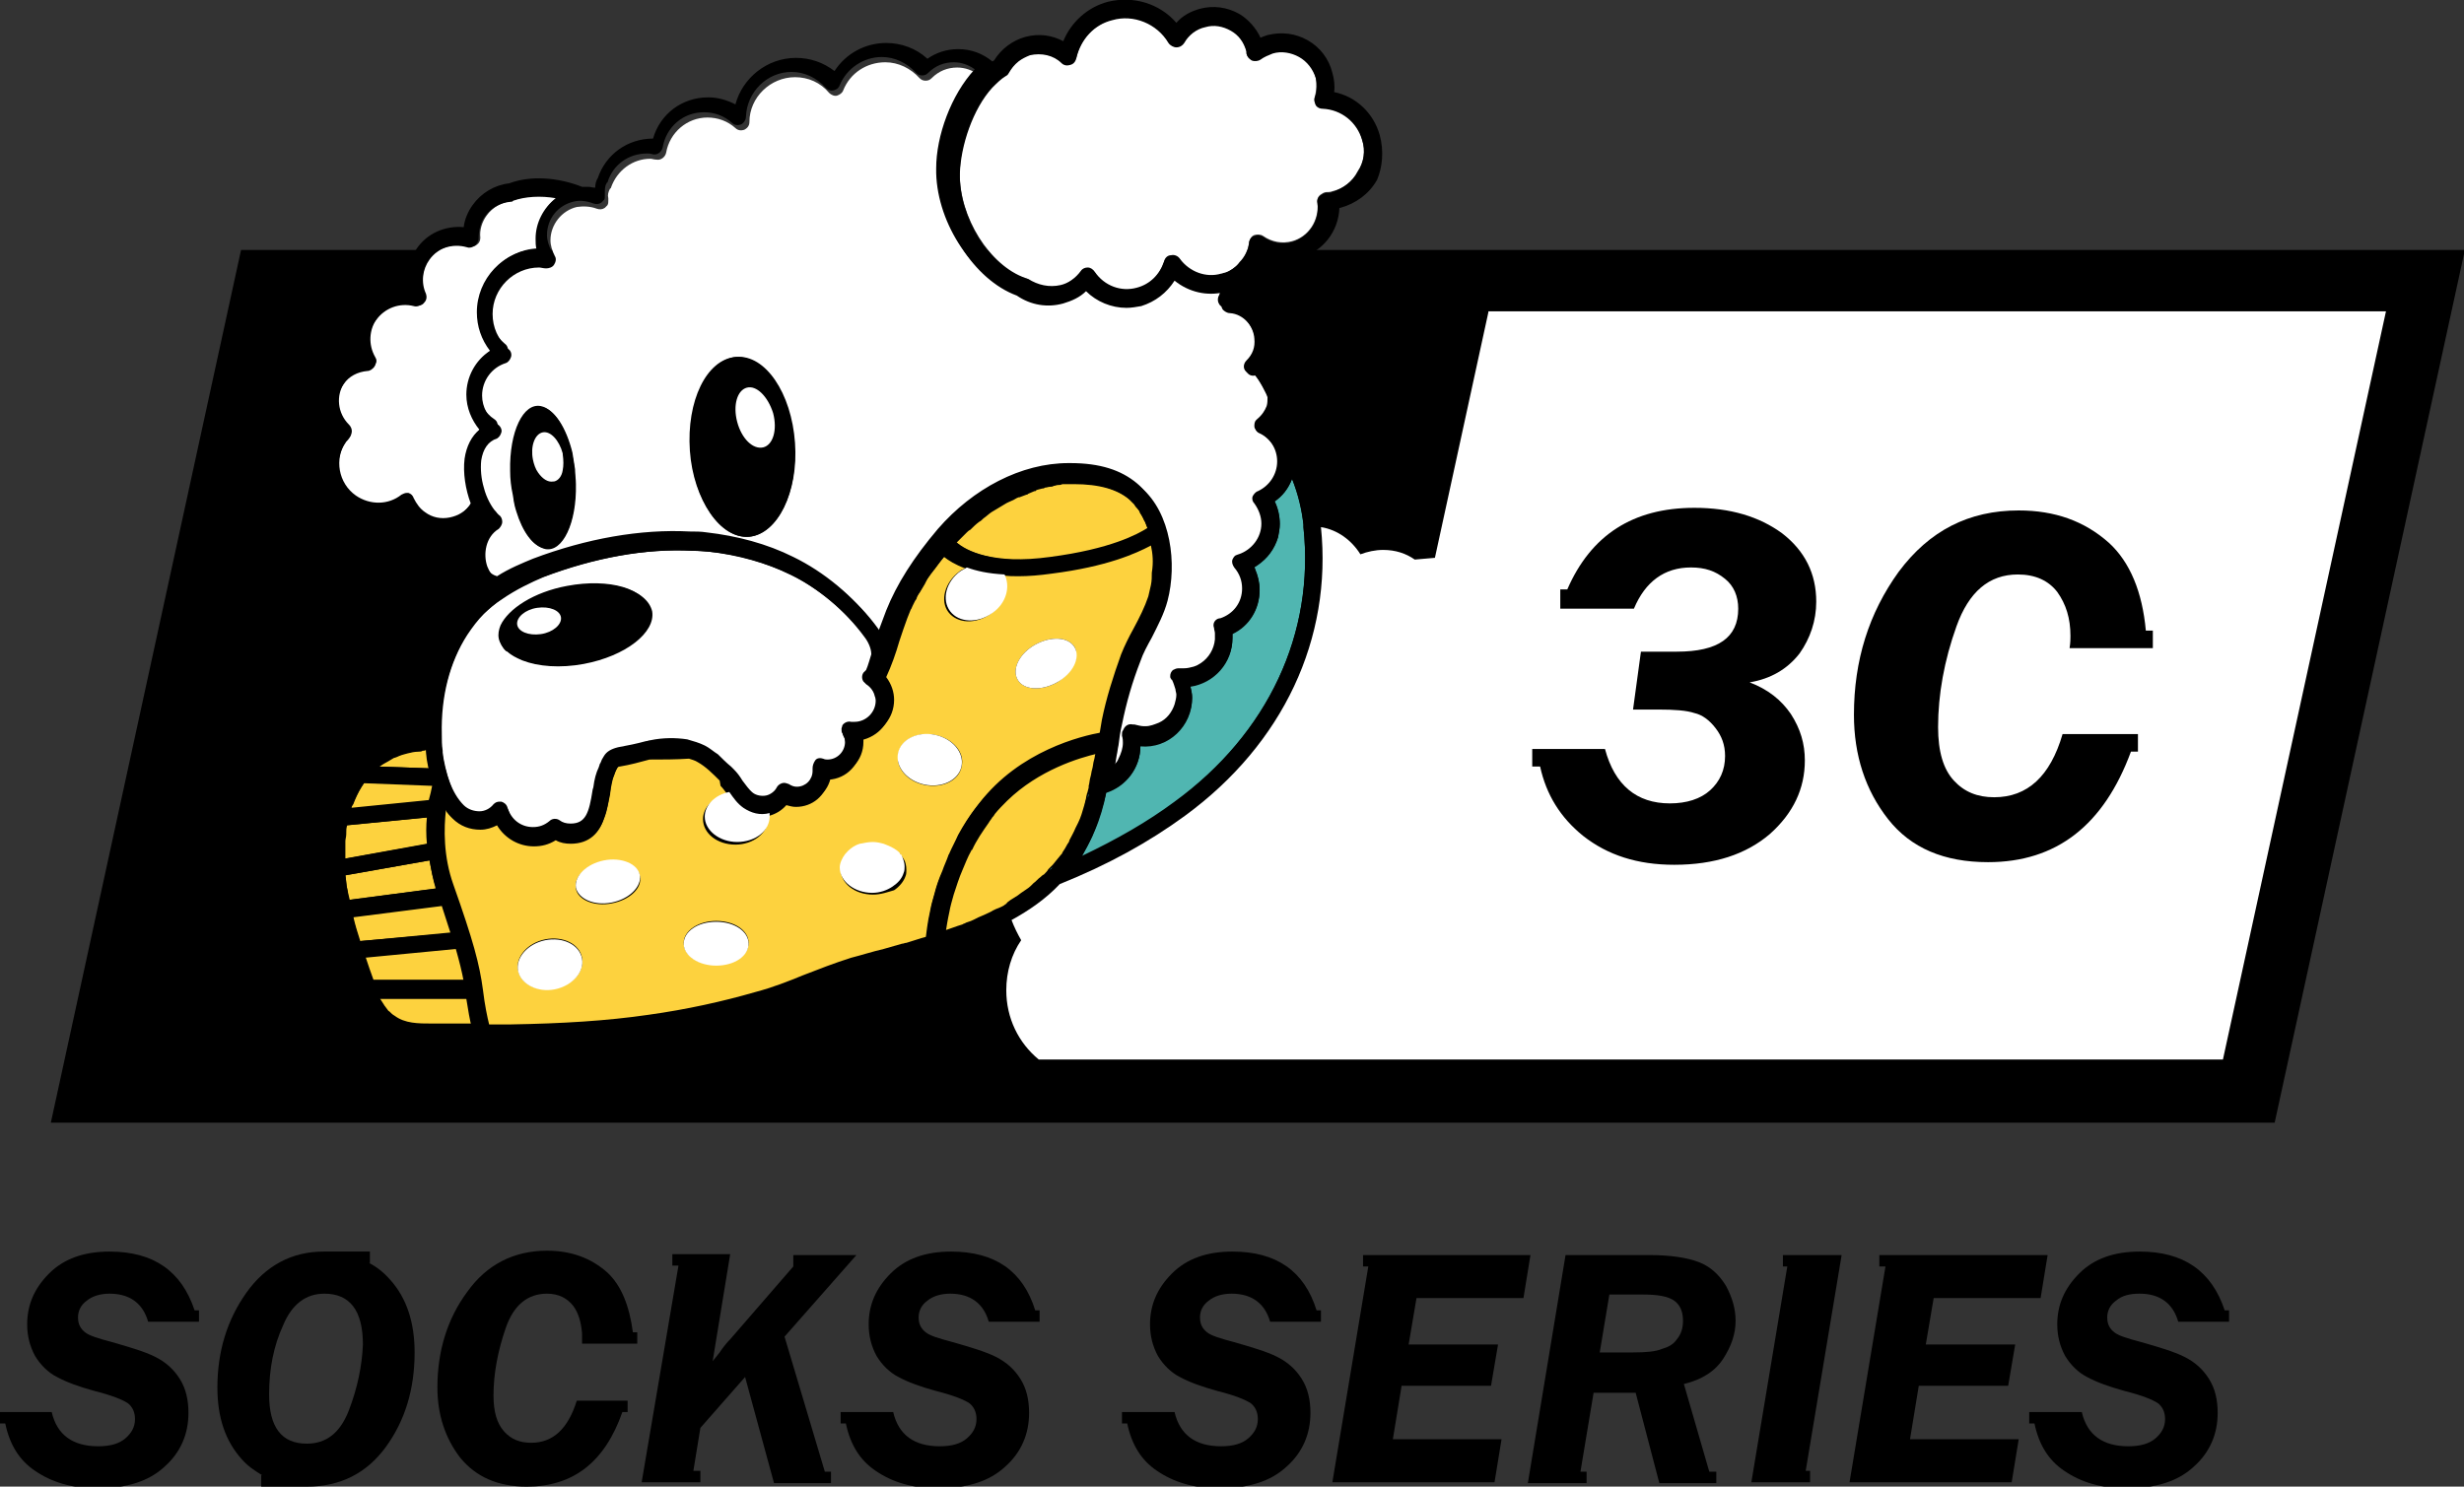 <svg width="290" height="175" viewBox="0 0 290 175" fill="none" xmlns="http://www.w3.org/2000/svg">
<rect x="0" y="0" width="290" height="175" fill="#333333" stroke="none"/>
<g clip-path="url(#clip0_1285_7920)">
<path d="M176.827 29.425H141.648H28.371L5.984 132.153H119.261H154.44H267.717L290.104 29.425H176.827Z" fill="black"/>
<path d="M128.134 93.436C128.134 93.643 128.031 93.85 128.031 93.953C128.031 93.85 128.031 93.643 128.134 93.436Z" fill="#50B6B1"/>
<path d="M153.41 62.05C153.41 61.947 153.41 61.844 153.41 61.74C153.203 59.985 152.791 58.23 152.068 56.372C151.656 57.404 150.934 58.437 150.005 59.056C150.418 59.882 150.624 60.811 150.624 61.74C150.624 62.257 150.521 62.773 150.418 63.289C150.005 64.631 149.18 65.767 147.942 66.593C147.839 66.696 147.735 66.696 147.632 66.799C147.632 66.903 147.735 67.006 147.735 67.109C148.045 67.832 148.251 68.658 148.251 69.484C148.251 71.755 147.013 73.717 145.053 74.646C145.053 74.852 145.053 74.956 145.053 75.162C145.053 78.053 142.887 80.428 140.101 80.841C140.204 81.254 140.308 81.667 140.308 82.183C140.308 85.487 137.522 88.171 134.221 87.861C134.221 90.442 132.467 92.611 130.197 93.333C129.888 94.882 129.475 96.327 128.856 97.773C128.753 97.979 128.65 98.289 128.547 98.496C128.134 99.321 127.721 100.147 127.309 100.87C131.435 99.012 135.046 96.844 138.244 94.469C149.283 86.313 154.751 74.543 153.41 62.05Z" fill="#50B6B1"/>
<path d="M123.594 102.419C123.697 102.315 123.8 102.212 123.903 102.109C123.697 102.212 123.594 102.315 123.594 102.419Z" fill="#50B6B1"/>
<path d="M53.753 111.607L43.023 112.64C43.333 113.569 43.642 114.498 43.952 115.324H54.681C54.475 114.292 54.165 113.156 53.753 111.607Z" fill="#FDD23E"/>
<path d="M50.552 101.283L40.648 103.038C40.752 103.658 40.752 104.174 40.855 104.587C40.958 105 40.958 105.516 41.061 105.929L51.275 104.587C50.965 103.555 50.759 102.419 50.552 101.283Z" fill="#FDD23E"/>
<path d="M50.346 96.224L40.855 97.153C40.752 97.463 40.752 97.773 40.752 98.082V98.186C40.752 98.496 40.648 98.805 40.648 99.012C40.648 99.115 40.648 99.218 40.648 99.322C40.648 99.528 40.648 99.838 40.648 100.044C40.648 100.251 40.648 100.457 40.648 100.664C40.648 100.767 40.648 100.973 40.648 101.077L50.449 99.322C50.243 98.289 50.243 97.153 50.346 96.224Z" fill="#FDD23E"/>
<path d="M50.86 92.507L42.813 92.197C42.401 92.817 41.988 93.54 41.678 94.262C41.575 94.469 41.575 94.572 41.472 94.778C41.369 94.882 41.369 95.088 41.266 95.191L50.447 94.262C50.654 93.54 50.757 93.023 50.86 92.507Z" fill="#FDD23E"/>
<path d="M50.141 88.274C50.038 88.274 49.832 88.274 49.729 88.274C49.626 88.274 49.419 88.274 49.316 88.377C48.903 88.48 48.491 88.48 47.975 88.584C47.562 88.687 47.15 88.893 46.737 88.997C46.531 89.1 46.427 89.1 46.221 89.203C46.015 89.306 45.911 89.41 45.705 89.513C45.292 89.719 44.88 89.926 44.57 90.236L50.451 90.442C50.245 89.719 50.141 88.893 50.141 88.274Z" fill="#FDD23E"/>
<path d="M52.101 106.548L41.578 107.891C41.785 108.82 42.094 109.852 42.404 110.781L53.236 109.749C52.823 108.82 52.514 107.787 52.101 106.548Z" fill="#FDD23E"/>
<path d="M44.672 117.389C44.775 117.699 44.981 117.905 45.084 118.112C45.188 118.215 45.188 118.318 45.291 118.422C45.394 118.525 45.497 118.731 45.6 118.835C45.703 118.938 45.703 119.041 45.807 119.041C46.013 119.248 46.219 119.454 46.426 119.557C47.664 120.487 49.211 120.487 50.862 120.487C50.965 120.487 51.068 120.487 51.275 120.487C51.481 120.487 51.687 120.487 51.894 120.487C52.616 120.487 53.235 120.487 53.854 120.487C54.473 120.487 54.989 120.487 55.608 120.487C55.401 119.661 55.195 118.525 54.989 117.183H44.672V117.389Z" fill="#FDD23E"/>
<path d="M123.593 65.56C130.712 64.631 133.91 62.876 135.045 62.153C134.942 61.843 134.839 61.534 134.632 61.224C134.529 60.914 134.323 60.605 134.116 60.295C134.116 60.295 134.116 60.295 134.116 60.191C134.013 59.985 133.807 59.779 133.601 59.572C133.601 59.469 133.497 59.469 133.497 59.366C133.291 59.159 133.085 58.953 132.878 58.746C131.434 57.507 129.268 56.888 126.276 56.888C125.966 56.888 125.657 56.888 125.347 56.888C125.244 56.888 125.038 56.888 124.935 56.888C124.728 56.888 124.625 56.888 124.419 56.991C124.212 56.991 124.109 57.094 123.903 57.094C123.8 57.094 123.593 57.094 123.49 57.197C123.284 57.197 123.078 57.301 122.871 57.301C122.768 57.301 122.665 57.301 122.562 57.404C122.355 57.507 122.149 57.507 121.84 57.61C121.736 57.61 121.633 57.61 121.633 57.714C121.427 57.817 121.117 57.92 120.911 58.023C120.808 58.023 120.808 58.023 120.705 58.127C120.395 58.23 120.189 58.333 119.879 58.436H119.776C119.467 58.54 119.26 58.643 118.951 58.849C118.641 58.953 118.332 59.159 118.126 59.262C116.062 60.398 114.205 61.947 112.555 63.805C113.69 64.838 116.888 66.49 123.593 65.56Z" fill="#FDD23E"/>
<path d="M135.459 64.218C133.705 65.147 130.301 66.696 123.801 67.522C122.357 67.729 121.016 67.832 119.881 67.832C119.262 67.832 118.643 67.832 118.024 67.729C118.849 69.071 118.23 71.032 116.58 72.271C114.826 73.51 112.659 73.407 111.628 72.065C110.596 70.723 111.215 68.555 112.866 67.316C113.072 67.109 113.381 67.006 113.588 66.903C112.453 66.49 111.628 65.973 111.112 65.56C110.596 66.18 110.183 66.799 109.668 67.419L109.564 67.522C109.358 67.729 109.255 67.935 109.152 68.142C109.049 68.245 108.945 68.451 108.842 68.555C108.739 68.761 108.636 68.968 108.533 69.174C108.43 69.38 108.326 69.484 108.223 69.69C108.12 69.897 108.017 70 107.914 70.207C107.811 70.413 107.707 70.619 107.604 70.723C107.501 70.826 107.398 71.032 107.398 71.136C107.295 71.342 107.192 71.549 107.088 71.755C106.985 71.858 106.985 71.962 106.882 72.168C106.779 72.478 106.573 72.891 106.469 73.201C106.16 74.026 105.85 74.956 105.541 75.885C105.025 77.33 104.612 78.776 103.993 80.118C104.612 80.841 104.922 81.77 104.922 82.802C104.922 84.971 103.374 86.726 101.311 87.139C101.311 87.345 101.311 87.552 101.311 87.758C101.311 89.926 99.66 91.681 97.494 91.785C97.184 93.643 95.637 94.985 93.677 94.985C93.264 94.985 92.955 94.882 92.542 94.779C92.026 95.398 91.304 95.811 90.582 96.018C90.479 96.018 90.479 96.018 90.375 96.018C90.375 96.121 90.375 96.224 90.375 96.431C90.375 98.083 88.622 99.425 86.558 99.425C84.392 99.425 82.741 98.083 82.741 96.431C82.741 94.985 83.979 93.85 85.63 93.54C85.32 93.127 85.114 92.817 84.805 92.507L84.701 91.888C83.876 91.062 83.051 90.236 82.122 89.72C81.813 89.513 81.4 89.41 81.091 89.307C79.543 89.41 77.996 89.41 76.448 89.41C75.313 89.72 74.178 90.029 72.94 90.236C72.734 90.236 72.631 90.339 72.321 91.062L72.218 91.372C72.012 91.785 71.909 92.301 71.805 92.92C71.702 93.23 71.702 93.437 71.702 93.746C71.599 94.572 71.393 95.398 71.083 96.327C70.568 97.979 69.433 99.322 67.163 99.322C66.544 99.322 65.925 99.218 65.409 98.909C64.584 99.425 63.759 99.631 62.83 99.631C61.076 99.631 59.426 98.702 58.497 97.153C57.878 97.463 57.259 97.67 56.537 97.67C55.299 97.67 54.164 97.257 53.236 96.327C52.926 96.018 52.617 95.708 52.41 95.295C52.101 97.773 52.101 101.077 53.236 104.277C55.608 110.988 56.331 113.673 56.743 116.77C56.95 118.525 57.259 119.97 57.465 120.796C58.394 120.796 59.219 120.796 60.045 120.796C66.028 120.693 71.29 120.28 76.242 119.661C80.678 119.041 84.908 118.112 88.828 116.976C90.685 116.46 92.542 115.737 94.399 115.015C96.256 114.292 98.113 113.569 100.073 112.95C101.311 112.537 102.549 112.227 103.89 111.917C104.612 111.711 105.335 111.504 106.057 111.298C106.263 111.298 106.366 111.195 106.573 111.195C107.398 110.988 108.223 110.782 108.945 110.472C109.049 109.749 109.152 108.614 109.461 107.271C109.564 106.652 109.771 105.929 109.977 105.206C110.183 104.381 110.493 103.451 110.906 102.522C111.112 101.903 111.421 101.283 111.628 100.664C111.628 100.56 111.731 100.56 111.731 100.457C112.04 99.734 112.453 99.012 112.763 98.289C113.382 97.153 114.104 96.018 114.929 94.985C119.675 88.894 126.999 87.035 129.372 86.622C129.475 86.003 129.579 85.383 129.682 84.764C130.198 82.183 131.023 79.602 131.951 77.021C132.364 75.988 132.88 74.956 133.396 74.026C134.118 72.684 134.737 71.445 135.15 70.207C135.253 69.793 135.356 69.277 135.459 68.864C135.562 68.348 135.562 67.935 135.562 67.419C135.769 66.18 135.665 65.147 135.459 64.218ZM65.306 116.357C63.243 116.77 61.283 115.841 60.973 114.189C60.664 112.64 62.108 110.988 64.171 110.575C66.235 110.162 68.195 111.091 68.504 112.743C68.814 114.395 67.369 115.944 65.306 116.357ZM72.012 106.342C69.949 106.755 67.988 105.929 67.782 104.587C67.473 103.245 69.02 101.799 71.083 101.386C73.147 100.973 75.107 101.799 75.313 103.142C75.623 104.484 74.178 105.929 72.012 106.342ZM84.289 113.569C82.122 113.569 80.472 112.434 80.472 110.988C80.472 109.543 82.225 108.407 84.289 108.407C86.455 108.407 88.106 109.543 88.106 110.988C88.106 112.434 86.455 113.569 84.289 113.569ZM102.755 105.31C100.589 105.31 98.938 103.968 98.938 102.316C98.938 101.696 99.145 101.18 99.557 100.767C99.97 100.251 100.589 99.838 101.311 99.528C101.724 99.322 102.24 99.322 102.859 99.322C103.271 99.322 103.684 99.425 104.097 99.528C104.303 99.528 104.406 99.631 104.612 99.734C105.128 99.941 105.541 100.251 105.954 100.56C106.057 100.664 106.16 100.87 106.263 100.973C106.573 101.386 106.676 101.903 106.676 102.419C106.676 102.625 106.676 102.935 106.573 103.142C106.366 103.761 105.85 104.381 105.231 104.793C104.509 105 103.684 105.31 102.755 105.31ZM113.175 90.236C112.866 91.888 110.906 92.817 108.842 92.404C106.779 91.991 105.335 90.339 105.747 88.687C106.057 87.035 108.017 86.106 110.08 86.519C112.143 86.932 113.588 88.584 113.175 90.236ZM124.42 80.325C122.563 81.357 120.5 81.254 119.778 80.015C119.056 78.776 119.984 76.917 121.841 75.885C123.698 74.853 125.761 74.956 126.484 76.195C127.103 77.434 126.174 79.189 124.42 80.325Z" fill="#FDD23E"/>
<path d="M116.887 95.708C116.784 95.811 116.68 95.914 116.577 96.121C116.371 96.327 116.268 96.534 116.165 96.74C115.442 97.773 114.72 98.909 114.204 99.941C114.204 99.941 114.204 100.044 114.101 100.044C113.689 100.87 113.379 101.593 113.07 102.316C112.657 103.348 112.347 104.38 112.038 105.206C111.832 105.929 111.625 106.652 111.522 107.271C111.316 108.097 111.213 108.923 111.109 109.543C111.832 109.336 112.554 109.026 113.276 108.82C113.379 108.717 113.585 108.717 113.689 108.613C113.998 108.51 114.308 108.407 114.514 108.304C114.72 108.2 114.927 108.097 115.133 107.994C115.339 107.891 115.649 107.788 115.855 107.684C116.268 107.478 116.577 107.375 116.887 107.168C117.093 107.065 117.299 106.962 117.609 106.858C117.815 106.755 118.125 106.652 118.331 106.445C118.331 106.445 118.434 106.445 118.434 106.342C118.434 106.342 118.537 106.342 118.537 106.239C118.64 106.136 118.847 106.032 118.95 105.929C119.259 105.723 119.466 105.619 119.775 105.413C119.878 105.31 120.085 105.206 120.188 105.103C120.601 104.793 121.013 104.587 121.323 104.277C121.426 104.174 121.529 104.071 121.632 103.967C121.942 103.761 122.148 103.451 122.458 103.245C122.561 103.141 122.664 103.038 122.87 102.935C123.077 102.729 123.283 102.522 123.386 102.316C123.489 102.212 123.592 102.109 123.696 102.006C123.799 101.903 123.799 101.903 123.902 101.799C124.211 101.386 124.521 101.077 124.83 100.664C124.934 100.56 125.037 100.457 125.037 100.354C125.243 100.044 125.449 99.734 125.656 99.321C125.759 99.218 125.862 99.012 125.862 98.909C126.068 98.496 126.378 97.979 126.584 97.463C126.687 97.257 126.791 97.05 126.894 96.844C127.203 96.224 127.41 95.501 127.616 94.779C127.616 94.675 127.719 94.469 127.719 94.366C127.719 94.262 127.822 94.056 127.822 93.953C127.822 93.746 127.925 93.54 127.925 93.436C128.029 93.23 128.029 93.023 128.132 92.714C128.132 92.611 128.132 92.611 128.132 92.507C128.235 92.198 128.235 91.785 128.338 91.475C128.441 91.165 128.441 90.855 128.544 90.546C128.648 90.236 128.648 89.823 128.751 89.513C128.854 89.203 128.854 88.894 128.957 88.584C126.687 89.1 121.942 90.546 118.228 94.159C117.815 94.572 117.403 95.088 116.887 95.708Z" fill="#FDD23E"/>
<path d="M52.923 60.915C53.955 60.708 54.78 60.192 55.399 59.366C55.502 59.263 55.502 59.16 55.605 59.056C54.986 57.404 54.574 55.546 54.883 53.791C55.09 52.345 55.709 51.21 56.637 50.384C55.605 49.248 55.09 47.803 55.09 46.254C55.09 44.189 56.121 42.331 57.875 41.195C56.843 39.853 56.328 38.304 56.328 36.652C56.328 32.626 59.422 29.425 63.343 29.218C63.24 28.805 63.24 28.392 63.24 27.98C63.24 26.018 64.168 24.263 65.612 23.23C63.859 22.921 62.002 22.921 60.557 23.54C60.454 23.54 60.351 23.54 60.351 23.643C59.113 23.747 57.978 24.366 57.256 25.398C56.74 26.121 56.431 27.05 56.534 27.98C56.534 28.289 56.431 28.599 56.121 28.805C55.915 29.012 55.502 29.012 55.193 29.012C53.439 28.496 51.582 29.115 50.55 30.561C49.725 31.696 49.519 33.245 50.138 34.587C50.241 34.897 50.241 35.31 49.931 35.62C49.725 35.929 49.312 36.033 48.9 35.929C47.146 35.413 45.392 36.136 44.36 37.478C43.432 38.82 43.329 40.575 44.154 42.021C44.36 42.331 44.36 42.64 44.154 42.95C44.051 43.26 43.741 43.466 43.329 43.466C42.194 43.569 41.162 44.086 40.543 45.015C39.511 46.564 39.718 48.629 41.059 49.971C41.368 50.281 41.472 50.693 41.368 51.003C41.368 51.106 41.265 51.313 41.162 51.416C41.059 51.623 40.853 51.726 40.749 51.932C39.305 53.997 39.821 56.888 41.884 58.334C43.535 59.469 45.701 59.469 47.249 58.23C47.455 58.127 47.661 58.024 47.868 58.024C47.971 58.024 48.074 58.024 48.074 58.024C48.384 58.127 48.59 58.334 48.693 58.643C49.003 59.263 49.415 59.882 50.034 60.295C50.86 60.915 51.891 61.121 52.923 60.915Z" fill="white"/>
<path d="M148.248 51.003C147.938 50.9 147.732 50.59 147.732 50.28C147.732 49.971 147.732 49.764 147.938 49.558L148.042 49.455C148.661 48.938 148.97 48.422 149.176 47.906C149.28 47.596 149.28 47.286 149.28 46.873C149.176 46.46 148.248 44.705 147.732 44.189C147.423 44.292 147.01 44.189 146.804 43.879C146.391 43.466 146.391 42.847 146.804 42.537C147.526 41.918 147.835 40.988 147.732 39.956C147.629 38.511 146.391 36.962 144.74 36.859C144.431 36.859 144.121 36.652 143.915 36.446C143.709 36.136 143.709 35.826 143.812 35.516C143.915 35.207 144.018 34.794 144.121 34.381C142.058 34.897 139.891 34.381 138.241 33.038C137.312 34.484 135.971 35.516 134.32 36.033C133.701 36.136 133.186 36.239 132.567 36.239C130.813 36.239 129.059 35.516 127.821 34.278C127.099 35 126.17 35.413 125.139 35.723C123.282 36.239 121.322 35.929 119.671 34.794C114.616 32.935 110.489 26.431 110.592 20.443C110.695 16.623 112.346 11.667 115.132 8.776C114.409 8.26 113.584 7.95 112.656 7.95C111.521 7.95 110.489 8.363 109.664 9.189C109.457 9.395 109.251 9.499 108.942 9.499C108.632 9.499 108.426 9.395 108.219 9.189C107.188 8.053 105.743 7.331 104.196 7.331C102.029 7.331 100.069 8.569 99.244 10.634C99.141 10.944 98.831 11.151 98.522 11.254C98.212 11.357 97.8 11.151 97.593 10.944C96.562 9.705 95.117 9.086 93.57 9.086C90.681 9.086 88.205 11.46 88.205 14.351C88.205 14.764 87.999 15.074 87.586 15.28C87.277 15.384 86.864 15.384 86.555 15.074C85.626 14.248 84.491 13.835 83.253 13.835C80.88 13.835 78.817 15.59 78.404 17.965C78.301 18.481 77.785 18.894 77.27 18.791C76.96 18.791 76.754 18.688 76.547 18.688C74.484 18.688 72.627 20.03 71.905 22.095C71.905 22.095 71.905 22.198 71.802 22.198C71.595 22.611 71.492 22.921 71.595 23.334V23.437C71.595 23.437 71.595 23.437 71.595 23.54C71.595 23.643 71.595 23.643 71.595 23.643C71.595 23.85 71.595 23.953 71.492 24.16C71.389 24.263 71.286 24.366 71.183 24.469C70.873 24.676 70.564 24.676 70.254 24.573C69.429 24.263 68.604 24.263 67.882 24.366C66.128 24.779 64.787 26.431 64.787 28.289C64.787 28.909 64.993 29.528 65.302 30.148C65.509 30.457 65.406 30.87 65.199 31.18C64.993 31.49 64.58 31.593 64.271 31.593C63.961 31.593 63.652 31.49 63.445 31.49C60.453 31.49 57.977 33.968 57.977 36.962C57.977 38.511 58.596 39.956 59.834 41.092C60.144 41.298 60.247 41.711 60.144 42.021C60.041 42.331 59.834 42.64 59.525 42.743C57.874 43.26 56.739 44.808 56.739 46.564C56.739 47.906 57.462 49.248 58.596 49.971C58.906 50.177 59.112 50.59 59.009 50.9C58.906 51.21 58.803 51.416 58.493 51.623C57.462 51.932 56.843 52.861 56.636 54.204C56.533 55.236 56.636 56.372 56.946 57.404C57.255 58.643 57.874 59.676 58.39 60.295C58.493 60.398 58.596 60.502 58.7 60.605C59.009 60.811 59.112 61.121 59.112 61.431C59.112 61.741 58.906 62.05 58.7 62.257C57.152 63.186 56.843 65.251 57.358 66.696C57.565 67.213 57.977 68.038 59.009 68.348C60.453 67.419 61.898 66.696 63.239 66.283C69.532 63.909 75.825 62.773 81.706 63.083C82.325 63.083 83.047 63.186 83.666 63.186C87.38 63.599 90.784 64.528 93.879 66.077C97.49 67.832 100.998 70.723 103.371 74.027C103.577 74.337 103.783 74.646 103.886 74.853C104.196 74.027 104.402 73.201 104.815 72.375C106.053 69.278 108.013 66.18 110.902 62.773C115.028 57.92 120.806 55.03 126.273 55.03C126.377 55.03 126.377 55.03 126.48 55.03C129.884 55.03 132.463 55.752 134.32 57.404C137.828 60.398 138.55 66.387 137.415 70.723C137.003 72.272 136.281 73.614 135.558 75.059C135.043 75.988 134.527 76.918 134.217 77.847C133.289 80.221 132.567 82.699 132.051 85.28C131.844 86.106 131.741 86.932 131.638 87.758C131.535 88.171 131.535 88.481 131.432 88.894C131.329 89.617 131.225 90.236 131.019 90.959C131.019 90.959 131.019 90.959 131.019 91.062C131.122 90.959 131.225 90.856 131.329 90.856C131.432 90.752 131.535 90.649 131.638 90.546C131.844 90.339 132.051 90.133 132.154 89.823C132.463 89.307 132.67 88.688 132.67 87.965C132.67 87.758 132.67 87.449 132.567 87.139C132.567 87.036 132.567 87.036 132.567 86.932C132.567 86.726 132.567 86.623 132.67 86.519L132.773 86.313C132.979 85.9 133.392 85.693 133.805 85.797C133.908 85.797 133.908 85.797 134.011 85.797C134.424 85.9 134.733 86.003 135.146 86.003C135.249 86.003 135.249 86.003 135.352 86.003C135.868 86.003 136.487 85.797 136.9 85.59C137.725 85.074 138.447 84.351 138.757 83.422C138.86 83.112 138.963 82.699 138.963 82.286C138.963 82.08 138.963 81.873 138.86 81.667C138.757 81.254 138.653 80.841 138.447 80.531C138.447 80.531 138.447 80.428 138.344 80.428C138.344 80.325 138.241 80.221 138.241 80.118C138.241 79.808 138.344 79.602 138.55 79.395C138.757 79.292 138.963 79.189 139.169 79.189C139.272 79.189 139.272 79.189 139.376 79.189H139.479C139.582 79.189 139.685 79.189 139.788 79.189C140.201 79.189 140.614 79.086 141.026 78.983C141.336 78.879 141.645 78.776 141.852 78.57C142.78 77.95 143.399 76.918 143.502 75.782C143.502 75.679 143.502 75.575 143.502 75.369C143.502 75.266 143.502 75.162 143.502 75.059C143.502 74.853 143.502 74.646 143.399 74.44C143.296 73.924 143.605 73.407 144.018 73.304H144.121C145.669 72.788 146.7 71.342 146.7 69.794C146.7 68.865 146.391 68.038 145.772 67.316C145.566 67.109 145.462 66.696 145.566 66.387C145.669 66.18 145.772 65.974 145.978 65.87C146.081 65.767 146.185 65.767 146.288 65.767C147.938 65.354 148.97 63.806 148.97 62.154C148.97 61.328 148.661 60.502 148.145 59.779C147.938 59.572 147.835 59.263 147.938 58.953C148.042 58.643 148.248 58.437 148.557 58.334C149.899 57.714 150.827 56.372 150.827 54.823C150.414 52.965 149.589 51.623 148.248 51.003ZM64.064 64.528C62.723 64.322 61.485 62.567 60.763 60.192C60.557 59.572 60.453 58.953 60.35 58.23C60.144 57.301 60.041 56.372 60.041 55.443C59.938 50.797 61.588 47.39 63.652 47.803C65.199 48.112 66.54 50.28 67.263 53.171C67.366 53.791 67.572 54.41 67.572 55.133C67.675 55.649 67.675 56.269 67.675 56.888C67.881 61.431 66.231 64.941 64.064 64.528ZM88.205 63.186C84.801 63.496 81.706 58.953 81.293 53.068C80.88 47.286 83.253 42.331 86.658 42.021C90.062 41.711 93.157 46.254 93.57 52.139C93.983 57.92 91.507 62.876 88.205 63.186Z" fill="white"/>
<path d="M160.32 16.416C159.804 14.351 157.947 12.803 155.678 12.699C155.368 12.699 155.059 12.493 154.852 12.286C154.646 11.977 154.646 11.667 154.749 11.357C154.956 10.634 154.956 9.808 154.852 9.086C154.543 8.053 153.924 7.124 152.892 6.608C151.964 6.092 150.829 5.885 149.797 6.195C149.281 6.298 148.869 6.608 148.353 6.918C148.043 7.124 147.631 7.227 147.321 7.021C147.012 6.918 146.702 6.608 146.702 6.195C146.702 6.092 146.702 6.092 146.702 5.988C146.393 4.853 145.774 4.027 144.845 3.511C143.917 2.994 142.885 2.788 141.854 3.098C140.822 3.407 139.893 4.027 139.378 4.956C139.171 5.266 138.862 5.472 138.449 5.472C138.14 5.472 137.727 5.266 137.521 4.956C136.179 2.685 133.497 1.549 130.918 2.272C128.751 2.891 127.204 4.543 126.688 6.711C126.585 7.124 126.379 7.434 125.966 7.537C125.553 7.64 125.141 7.537 124.934 7.331C123.903 6.401 122.561 5.988 121.22 6.401C120.704 6.505 120.292 6.814 119.879 7.124C119.466 7.434 119.054 7.95 118.744 8.466C118.641 8.673 118.538 8.776 118.332 8.879C117.713 9.189 117.197 9.705 116.784 10.222C114.411 12.803 112.967 17.139 112.967 20.34C112.864 25.502 116.475 31.283 120.704 32.729C120.808 32.729 120.911 32.832 121.014 32.832C122.149 33.555 123.49 33.864 124.831 33.555C125.76 33.348 126.585 32.729 127.204 31.903C127.41 31.593 127.72 31.49 128.029 31.49C128.339 31.49 128.648 31.696 128.855 32.006C129.989 33.658 131.95 34.381 133.807 33.864C135.354 33.452 136.489 32.316 137.005 30.767C137.108 30.354 137.417 30.044 137.83 30.044C138.243 29.941 138.655 30.148 138.862 30.457C139.997 32.006 141.957 32.729 143.711 32.213C143.814 32.213 144.02 32.109 144.123 32.109C144.845 31.903 145.464 31.49 145.877 30.87C146.496 30.251 146.909 29.425 147.012 28.496C147.115 28.083 147.321 27.773 147.631 27.67C147.94 27.567 148.353 27.567 148.662 27.773C149.694 28.496 150.932 28.702 152.067 28.393C154.027 27.876 155.265 25.915 155.059 23.85C154.956 23.437 155.162 23.024 155.575 22.817C155.678 22.714 155.987 22.611 156.09 22.611C156.297 22.611 156.606 22.611 156.813 22.508C158.154 22.198 159.185 21.372 159.804 20.133C160.527 19.101 160.733 17.758 160.32 16.416Z" fill="white"/>
<path d="M101.929 80.531C101.826 80.428 101.722 80.325 101.619 80.221C101.413 79.912 101.413 79.499 101.619 79.189C101.722 79.085 101.826 78.982 101.929 78.879C102.135 78.466 102.445 77.33 102.548 77.021C102.548 76.298 102.135 75.472 101.722 74.956C99.453 71.858 96.255 69.174 92.953 67.625C90.065 66.18 86.763 65.251 83.359 64.941C82.74 64.838 82.121 64.838 81.502 64.838C75.931 64.528 69.844 65.664 63.861 67.935C62.416 68.451 60.662 69.277 59.012 70.516C58.289 71.032 57.567 71.652 56.845 72.271C56.123 72.994 55.401 73.82 54.885 74.749C52.925 77.95 51.79 82.08 51.893 86.106C51.893 86.726 51.893 87.448 51.996 88.068C51.996 88.068 51.996 88.068 51.996 88.171C51.996 88.171 51.996 88.171 51.996 88.274C52.099 89.307 52.409 90.752 52.925 92.094C53.337 93.127 53.853 94.056 54.575 94.779C55.091 95.295 55.813 95.501 56.432 95.501C57.051 95.501 57.67 95.192 58.083 94.675C58.289 94.469 58.496 94.366 58.805 94.366C58.908 94.366 58.908 94.366 59.012 94.366C59.321 94.469 59.631 94.675 59.734 95.088C60.147 96.431 61.281 97.36 62.726 97.36C63.448 97.36 64.067 97.153 64.686 96.637C64.995 96.327 65.511 96.327 65.821 96.534C66.233 96.844 66.646 96.947 67.162 96.947C68.916 96.947 69.328 95.708 69.741 93.024C69.741 92.92 69.844 92.714 69.844 92.611C69.947 91.785 70.154 90.959 70.463 90.339L70.566 90.029C70.566 89.926 70.669 89.823 70.669 89.823C70.773 89.513 70.876 89.307 71.082 88.997C71.392 88.481 71.907 88.171 72.733 87.965C73.868 87.758 74.899 87.552 76.034 87.242C76.24 87.242 76.344 87.139 76.55 87.139C77.994 86.829 79.542 86.829 80.883 87.035C81.605 87.242 82.327 87.448 82.946 87.758C83.565 88.068 83.978 88.481 84.494 88.791C85.01 89.307 85.525 89.823 86.041 90.236L86.351 90.546C86.763 90.959 87.073 91.372 87.382 91.888C87.795 92.404 88.105 92.92 88.62 93.333C89.033 93.643 89.652 93.746 90.168 93.643C90.684 93.54 91.2 93.127 91.406 92.714C91.509 92.507 91.715 92.301 92.025 92.198C92.334 92.094 92.541 92.198 92.85 92.301C93.16 92.507 93.469 92.611 93.779 92.611C94.81 92.611 95.636 91.785 95.636 90.752C95.636 90.649 95.636 90.546 95.636 90.442C95.636 90.133 95.739 89.823 95.945 89.513C96.151 89.204 96.564 89.204 96.874 89.307C97.08 89.41 97.286 89.41 97.389 89.41C98.524 89.41 99.453 88.481 99.453 87.345C99.453 86.932 99.35 86.622 99.143 86.313C99.04 86.209 99.04 86.003 99.04 85.796C99.04 85.693 99.143 85.487 99.143 85.383C99.35 85.074 99.762 84.867 100.175 84.971C100.278 84.971 100.278 84.971 100.381 84.971C100.484 84.971 100.588 84.971 100.588 84.971C101.929 84.971 103.064 83.835 103.064 82.493C103.064 82.286 103.064 82.183 102.96 81.976C102.857 81.46 102.548 80.944 101.929 80.531ZM68.606 78.053C65.821 78.569 63.242 78.363 61.385 77.64C60.662 77.33 60.147 77.021 59.631 76.608C59.528 76.608 59.528 76.504 59.424 76.504C59.115 76.091 58.805 75.678 58.702 75.162C58.599 74.646 58.702 74.13 58.908 73.614C59.837 71.652 62.829 69.69 66.749 68.968C71.701 68.038 76.034 69.277 76.447 71.858C77.066 74.439 73.455 77.124 68.606 78.053Z" fill="white"/>
<path d="M162.385 15.899C161.663 13.318 159.6 11.357 157.021 10.841C157.124 10.118 157.021 9.292 156.814 8.569C156.402 6.917 155.37 5.575 153.926 4.749C152.481 3.923 150.831 3.717 149.18 4.13C148.87 4.233 148.561 4.336 148.355 4.439C147.839 3.304 146.91 2.271 145.879 1.652C144.434 0.826 142.784 0.619 141.236 1.032C140.101 1.342 139.173 1.858 138.451 2.684C136.49 0.413 133.396 -0.516 130.404 0.206C128.031 0.826 126.071 2.581 125.142 4.852C123.801 4.13 122.254 3.923 120.706 4.336C119.159 4.749 117.817 5.782 116.992 7.124C116.889 7.124 116.889 7.227 116.786 7.227C115.651 6.298 114.31 5.782 112.762 5.782C111.421 5.782 110.183 6.195 109.151 6.917C107.81 5.678 106.056 5.059 104.303 5.059C101.827 5.059 99.557 6.298 98.216 8.363C96.875 7.33 95.327 6.814 93.677 6.814C90.272 6.814 87.383 9.189 86.558 12.286C85.526 11.77 84.495 11.46 83.36 11.46C80.265 11.46 77.686 13.422 76.86 16.312C73.869 16.312 71.29 18.171 70.361 20.959C70.155 21.268 70.052 21.681 70.052 22.094C69.742 22.094 69.536 21.991 69.226 21.991C69.02 21.991 68.71 21.991 68.504 21.991C65.615 20.855 62.417 20.649 59.941 21.578C58.187 21.785 56.64 22.714 55.608 24.159C55.092 24.882 54.68 25.811 54.577 26.74C52.41 26.534 50.244 27.463 49.006 29.321C48.077 30.663 47.768 32.212 47.974 33.761C46.014 33.761 44.157 34.69 43.022 36.342C41.887 37.994 41.578 39.956 42.197 41.814C41.062 42.227 40.03 42.95 39.308 43.879C37.864 45.944 37.967 48.731 39.514 50.693C39.514 50.693 39.514 50.796 39.411 50.796C38.38 52.242 37.967 53.997 38.276 55.649C38.586 57.404 39.514 58.849 40.959 59.882C43.022 61.327 45.601 61.431 47.768 60.295C48.18 60.914 48.593 61.327 49.212 61.74C50.14 62.463 51.378 62.773 52.513 62.773C52.823 62.773 53.132 62.773 53.545 62.669C54.886 62.463 56.021 61.74 56.846 60.811C56.949 60.914 56.949 60.914 57.053 61.017C55.608 62.566 55.092 64.941 55.815 67.006C56.124 67.935 56.743 68.658 57.465 69.174C56.021 70.31 54.68 71.652 53.545 73.407C51.275 77.02 50.14 81.46 50.244 86.003C49.418 86.106 48.593 86.209 47.664 86.416C39.617 88.481 37.967 97.153 39.102 104.69C39.721 108.923 41.062 112.846 42.403 116.563C42.919 117.905 43.744 119.867 45.395 121.106C47.149 122.448 49.212 122.448 51.172 122.448C51.482 122.448 51.791 122.448 52.101 122.448C54.061 122.448 55.815 122.551 57.465 122.551C58.497 122.551 59.529 122.551 60.457 122.551C66.441 122.448 71.909 122.035 76.86 121.313C81.4 120.693 85.733 119.764 89.756 118.628C91.716 118.009 93.573 117.286 95.43 116.563C97.184 115.841 99.041 115.118 100.898 114.602C102.136 114.292 103.374 113.879 104.715 113.569C109.564 112.227 114.826 110.782 119.365 108.304C121.428 107.168 123.388 105.723 125.039 104.071C130.713 101.696 135.562 99.115 139.792 96.017C151.243 87.551 157.124 75.162 155.783 62.05C155.783 61.843 155.783 61.637 155.783 61.431C155.473 58.849 154.648 56.165 153.41 53.687C152.584 52.035 151.759 50.693 150.831 49.351C151.243 48.628 151.553 47.699 151.45 46.563C151.45 46.047 150.418 43.672 149.283 42.537C149.799 41.608 150.005 40.575 149.902 39.543C149.696 37.271 148.148 35.516 146.291 34.897C146.394 34.38 146.394 33.864 146.498 33.348C147.632 32.625 148.561 31.489 149.077 30.147C150.315 30.663 151.656 30.767 152.997 30.354C155.679 29.631 157.536 27.256 157.64 24.469H157.743C159.6 23.953 161.147 22.817 162.076 21.165C162.695 19.72 162.901 17.758 162.385 15.899ZM54.886 46.46C54.886 48.009 55.505 49.454 56.434 50.59C55.505 51.312 54.886 52.551 54.68 53.997C54.473 55.649 54.783 57.61 55.402 59.262C55.299 59.366 55.299 59.469 55.196 59.572C54.577 60.398 53.751 60.914 52.72 61.121C51.688 61.327 50.759 61.017 49.934 60.501C49.315 60.088 48.902 59.572 48.593 58.849C48.49 58.54 48.283 58.333 47.974 58.23C47.871 58.23 47.768 58.23 47.768 58.23C47.561 58.23 47.355 58.333 47.149 58.436C45.498 59.675 43.331 59.675 41.784 58.54C39.721 57.094 39.205 54.203 40.649 52.139C40.752 51.932 40.959 51.829 41.062 51.622C41.165 51.519 41.268 51.312 41.268 51.209C41.371 50.796 41.268 50.383 40.959 50.177C39.617 48.938 39.308 46.77 40.443 45.221C41.062 44.292 42.093 43.776 43.228 43.672C43.538 43.672 43.847 43.466 44.054 43.156C44.26 42.846 44.157 42.537 44.054 42.227C43.228 40.782 43.228 39.026 44.26 37.684C45.292 36.239 47.045 35.619 48.696 36.032C49.006 36.136 49.418 36.032 49.728 35.722C49.934 35.413 50.037 35 49.934 34.69C49.418 33.348 49.521 31.799 50.347 30.663C51.378 29.218 53.235 28.599 54.989 29.115C55.299 29.218 55.608 29.115 55.918 28.908C56.124 28.702 56.33 28.392 56.33 28.082C56.33 27.153 56.537 26.224 57.053 25.501C57.775 24.469 58.91 23.849 60.148 23.746C60.251 23.746 60.354 23.746 60.354 23.643C61.798 23.127 63.655 23.023 65.409 23.333C63.965 24.469 63.036 26.224 63.036 28.082C63.036 28.495 63.036 28.908 63.139 29.321C59.219 29.528 56.124 32.832 56.124 36.755C56.124 38.407 56.64 39.956 57.672 41.298C55.918 42.433 54.886 44.395 54.886 46.46ZM54.989 74.749C55.608 73.82 56.227 72.994 56.949 72.271C57.568 71.652 58.291 71.032 59.116 70.516C60.767 69.38 62.52 68.554 63.965 67.935C69.948 65.663 76.035 64.528 81.606 64.838C82.225 64.838 82.844 64.941 83.463 64.941C86.971 65.354 90.169 66.283 93.058 67.625C96.359 69.277 99.557 71.962 101.827 74.956C102.239 75.472 102.652 76.298 102.652 77.02C102.652 77.33 102.239 78.363 102.033 78.879C101.93 78.982 101.827 79.085 101.723 79.189C101.517 79.498 101.517 79.911 101.723 80.221C101.827 80.324 101.93 80.428 102.033 80.531C102.549 80.841 102.961 81.46 103.065 82.079C103.065 82.286 103.168 82.389 103.168 82.596C103.168 83.938 102.033 85.074 100.692 85.074C100.589 85.074 100.486 85.074 100.486 85.074C100.382 85.074 100.382 85.074 100.279 85.074C99.867 84.97 99.557 85.177 99.248 85.487C99.144 85.59 99.144 85.693 99.144 85.9C99.144 86.106 99.144 86.416 99.248 86.622C99.454 86.932 99.557 87.345 99.557 87.655C99.557 88.79 98.629 89.72 97.494 89.72C97.287 89.72 97.184 89.72 96.978 89.616C96.668 89.513 96.359 89.616 96.049 89.823C95.74 90.029 95.637 90.339 95.74 90.752C95.74 90.855 95.74 90.959 95.74 91.062C95.74 92.094 94.915 92.92 93.883 92.92C93.573 92.92 93.264 92.817 92.954 92.61C92.748 92.507 92.439 92.404 92.129 92.507C91.82 92.61 91.613 92.817 91.51 93.023C91.304 93.54 90.788 93.849 90.272 93.953C89.756 94.056 89.137 93.953 88.725 93.643C88.312 93.333 87.899 92.817 87.487 92.198C87.177 91.784 86.868 91.268 86.455 90.855L86.145 90.546C85.63 90.029 85.114 89.513 84.598 89.1C84.082 88.687 83.669 88.274 83.05 88.068C82.431 87.758 81.709 87.448 80.987 87.345C79.646 87.035 78.098 87.035 76.654 87.448C76.448 87.448 76.242 87.551 76.138 87.551C75.004 87.861 73.972 88.171 72.837 88.274C72.012 88.377 71.599 88.79 71.186 89.307C70.98 89.616 70.877 89.823 70.774 90.133C70.774 90.236 70.671 90.339 70.671 90.339L70.567 90.649C70.258 91.371 70.155 92.094 69.948 92.92C69.948 93.023 69.845 93.23 69.845 93.333C69.329 96.121 68.917 97.257 67.266 97.257C66.75 97.257 66.338 97.153 65.925 96.844C65.615 96.637 65.1 96.637 64.79 96.947C64.274 97.36 63.552 97.669 62.83 97.669C61.489 97.669 60.251 96.74 59.838 95.398C59.735 95.088 59.425 94.779 59.116 94.675C59.013 94.675 59.013 94.675 58.91 94.675C58.6 94.675 58.394 94.779 58.187 94.985C57.775 95.501 57.156 95.708 56.537 95.811C55.918 95.811 55.196 95.605 54.68 95.088C53.958 94.366 53.339 93.333 53.029 92.404C52.513 90.959 52.204 89.513 52.101 88.584C52.101 88.584 52.101 88.584 52.101 88.481C52.101 88.481 52.101 88.481 52.101 88.377C51.997 87.758 51.997 87.035 51.997 86.416C51.894 81.976 52.926 77.95 54.989 74.749ZM44.673 90.236C44.982 90.029 45.292 89.823 45.704 89.616C45.911 89.513 46.014 89.41 46.22 89.307C46.323 89.203 46.53 89.203 46.736 89.1C47.149 88.894 47.561 88.79 47.974 88.687C48.387 88.584 48.799 88.481 49.315 88.481C49.418 88.481 49.625 88.481 49.728 88.377C49.831 88.377 50.037 88.377 50.14 88.274C50.244 88.894 50.347 89.616 50.45 90.442L44.673 90.236ZM41.371 95.088C41.371 94.985 41.474 94.779 41.578 94.675C41.681 94.469 41.681 94.366 41.784 94.159C42.093 93.436 42.403 92.817 42.919 92.094L50.966 92.404C50.863 92.92 50.759 93.54 50.656 94.159L41.371 95.088ZM40.546 100.664C40.546 100.457 40.546 100.251 40.546 100.044C40.546 99.838 40.546 99.528 40.546 99.321C40.546 99.218 40.546 99.115 40.546 99.012C40.546 98.702 40.546 98.392 40.649 98.186V98.082C40.649 97.773 40.752 97.463 40.752 97.153L50.244 96.224C50.14 97.153 50.14 98.289 50.244 99.321L40.546 101.077C40.649 100.973 40.546 100.87 40.546 100.664ZM40.855 104.587C40.752 104.174 40.752 103.658 40.649 103.038L50.553 101.283C50.759 102.419 50.966 103.554 51.378 104.587L41.165 105.929C41.062 105.516 40.959 105.103 40.855 104.587ZM42.3 110.782C42.093 109.956 41.784 109.026 41.578 108.2C41.578 108.097 41.578 107.994 41.474 107.994L51.997 106.652C52.41 107.891 52.72 108.923 53.029 109.852L42.3 110.782ZM43.847 115.428C43.538 114.498 43.228 113.569 42.919 112.743L53.648 111.711C54.061 113.156 54.37 114.395 54.577 115.531H43.847V115.428ZM53.751 120.693C53.132 120.693 52.513 120.693 51.791 120.693C51.585 120.693 51.378 120.693 51.172 120.693C51.069 120.693 50.966 120.693 50.759 120.693C49.109 120.693 47.458 120.693 46.323 119.764C46.117 119.557 45.911 119.454 45.704 119.248C45.601 119.144 45.601 119.041 45.498 119.041C45.395 118.938 45.292 118.731 45.188 118.628C45.085 118.525 45.085 118.422 44.982 118.318C44.879 118.112 44.673 117.802 44.569 117.596H54.886C55.092 118.938 55.299 120.074 55.505 120.9C54.989 120.693 54.37 120.693 53.751 120.693ZM110.08 105C109.874 105.723 109.667 106.342 109.564 107.065C109.255 108.407 109.151 109.543 109.048 110.265C108.223 110.472 107.398 110.782 106.675 110.988C106.469 110.988 106.366 111.091 106.16 111.091C105.437 111.298 104.715 111.504 103.993 111.711C102.652 112.02 101.414 112.433 100.176 112.743C98.216 113.363 96.359 114.085 94.502 114.808C92.748 115.531 90.891 116.254 88.931 116.77C85.011 117.905 80.781 118.835 76.345 119.454C71.393 120.177 66.131 120.487 60.148 120.59C59.322 120.59 58.394 120.59 57.568 120.59C57.362 119.764 57.053 118.318 56.846 116.563C56.434 113.466 55.711 110.782 53.339 104.071C52.204 100.87 52.204 97.566 52.513 95.088C52.823 95.398 53.029 95.811 53.339 96.121C54.267 96.947 55.402 97.463 56.64 97.463C57.362 97.463 57.981 97.257 58.6 96.947C59.529 98.392 61.076 99.425 62.933 99.425C63.861 99.425 64.79 99.218 65.512 98.702C66.028 98.908 66.647 99.115 67.266 99.115C69.639 99.115 70.671 97.669 71.186 96.121C71.496 95.295 71.599 94.366 71.805 93.54C71.805 93.23 71.909 93.023 71.909 92.714C72.012 92.198 72.115 91.578 72.321 91.165L72.424 90.855C72.734 90.133 72.837 90.029 73.043 90.029C74.281 89.823 75.416 89.513 76.551 89.203C78.098 89.203 79.543 89.203 81.193 89.1C81.606 89.203 81.916 89.307 82.225 89.513C83.154 90.029 83.979 90.855 84.804 91.681L85.114 91.991C85.423 92.301 85.63 92.61 85.939 93.023C86.352 93.643 86.868 94.262 87.59 94.882C88.415 95.501 89.55 95.811 90.685 95.605C90.788 95.605 90.788 95.605 90.891 95.605C91.716 95.398 92.439 94.985 92.851 94.366C93.161 94.469 93.573 94.572 93.986 94.572C95.946 94.572 97.494 93.23 97.803 91.371C99.97 91.268 101.62 89.513 101.62 87.345C101.62 87.138 101.62 86.932 101.62 86.725C103.684 86.312 105.231 84.557 105.231 82.389C105.231 81.46 104.922 80.531 104.303 79.705C104.922 78.363 105.437 76.917 105.85 75.472C106.16 74.543 106.469 73.613 106.779 72.787C106.882 72.478 107.088 72.065 107.191 71.755C107.294 71.652 107.294 71.549 107.398 71.342C107.501 71.135 107.604 70.929 107.707 70.722C107.81 70.619 107.913 70.413 107.913 70.31C108.017 70.103 108.12 69.897 108.223 69.793C108.326 69.587 108.429 69.484 108.532 69.277C108.636 69.071 108.739 68.967 108.842 68.761C108.945 68.554 109.048 68.348 109.151 68.141C109.255 68.038 109.358 67.832 109.461 67.728C109.564 67.522 109.77 67.316 109.874 67.109L109.977 67.006C110.389 66.386 110.905 65.767 111.421 65.147C111.937 65.56 112.762 66.076 113.897 66.49C115.032 66.903 116.373 67.316 118.23 67.419C118.849 67.419 119.365 67.522 120.087 67.522C121.222 67.522 122.563 67.419 124.007 67.212C130.507 66.386 133.911 64.838 135.665 63.908C135.665 64.115 135.768 64.425 135.768 64.631C135.768 64.941 135.871 65.147 135.871 65.457C135.871 65.973 135.871 66.49 135.871 67.006C135.871 67.522 135.768 67.935 135.768 68.451C135.665 68.967 135.665 69.38 135.459 69.793C135.149 71.032 134.427 72.271 133.705 73.613C133.189 74.543 132.673 75.575 132.261 76.608C131.332 79.085 130.507 81.666 129.991 84.351C129.888 84.97 129.785 85.59 129.682 86.209C127.309 86.622 119.984 88.377 115.238 94.572C114.413 95.605 113.691 96.74 113.072 97.876C112.659 98.599 112.35 99.321 112.04 100.044C112.04 100.147 111.937 100.147 111.937 100.251C111.627 100.87 111.421 101.489 111.215 102.109C110.596 103.245 110.286 104.174 110.08 105ZM112.556 63.908C112.659 63.805 112.762 63.702 112.865 63.599C113.175 63.289 113.484 62.979 113.794 62.669C113.897 62.566 114 62.463 114.207 62.36C114.516 62.05 114.826 61.74 115.238 61.431C115.445 61.327 115.548 61.224 115.754 61.017C116.064 60.811 116.373 60.501 116.683 60.295C117.198 59.985 117.714 59.675 118.23 59.366C118.54 59.159 118.849 59.056 119.055 58.953C119.365 58.849 119.571 58.643 119.881 58.54H119.984C120.293 58.436 120.5 58.333 120.809 58.23C120.912 58.23 120.912 58.23 121.016 58.127C121.222 58.023 121.531 57.92 121.738 57.817C121.841 57.817 121.944 57.817 121.944 57.714C122.15 57.61 122.357 57.61 122.666 57.507C122.769 57.507 122.873 57.507 122.976 57.404C123.182 57.404 123.388 57.301 123.595 57.301C123.698 57.301 123.904 57.301 124.007 57.197C124.214 57.197 124.317 57.094 124.523 57.094C124.73 57.094 124.833 57.094 125.039 56.991C125.142 56.991 125.349 56.991 125.452 56.991C125.761 56.991 126.071 56.991 126.38 56.991C129.372 56.991 131.539 57.61 132.983 58.849C133.189 59.056 133.396 59.262 133.602 59.469C133.602 59.572 133.705 59.572 133.705 59.675C133.911 59.882 134.015 60.088 134.221 60.295C134.221 60.295 134.221 60.295 134.221 60.398C134.427 60.708 134.53 61.017 134.737 61.327C134.84 61.637 134.943 61.947 135.149 62.36C134.015 63.082 130.816 64.734 123.801 65.767C116.889 66.49 113.691 64.838 112.556 63.908ZM126.793 97.566C126.587 98.082 126.38 98.495 126.071 99.012C125.968 99.115 125.968 99.321 125.864 99.425C125.658 99.734 125.452 100.147 125.245 100.457C125.142 100.56 125.039 100.664 125.039 100.767C124.73 101.18 124.42 101.593 124.111 101.902C124.007 102.006 124.007 102.006 123.904 102.109C123.801 102.212 123.698 102.315 123.595 102.419C123.388 102.625 123.182 102.832 123.079 103.038C122.976 103.141 122.873 103.245 122.666 103.348C122.357 103.554 122.15 103.864 121.841 104.071C121.738 104.174 121.635 104.277 121.531 104.38C121.119 104.69 120.809 105 120.397 105.206C120.293 105.31 120.087 105.413 119.984 105.516C119.674 105.723 119.468 105.826 119.159 106.032C119.055 106.136 118.849 106.239 118.746 106.342C118.746 106.342 118.643 106.342 118.643 106.445C118.643 106.445 118.54 106.445 118.54 106.548C118.333 106.652 118.024 106.858 117.817 106.961C117.611 107.065 117.405 107.168 117.095 107.271C116.786 107.478 116.373 107.581 116.064 107.787C115.857 107.891 115.548 107.994 115.341 108.097C115.135 108.2 114.929 108.304 114.722 108.407C114.413 108.51 114.207 108.613 113.897 108.717C113.794 108.82 113.588 108.82 113.484 108.923C112.762 109.233 112.04 109.439 111.318 109.646C111.421 109.026 111.524 108.304 111.731 107.374C111.834 106.755 112.04 106.032 112.246 105.31C112.556 104.38 112.865 103.348 113.278 102.419C113.588 101.696 113.897 100.87 114.31 100.147C114.31 100.147 114.31 100.044 114.413 100.044C114.929 98.908 115.651 97.876 116.373 96.844C116.476 96.637 116.683 96.43 116.786 96.224C116.889 96.121 116.992 96.017 117.095 95.811C117.508 95.295 118.024 94.779 118.54 94.262C122.254 90.649 126.999 89.203 129.269 88.687C129.166 88.997 129.166 89.307 129.063 89.616C128.959 89.926 128.959 90.339 128.856 90.649C128.753 90.959 128.753 91.268 128.65 91.578C128.547 91.888 128.547 92.301 128.444 92.61C128.444 92.714 128.444 92.714 128.444 92.817C128.34 93.023 128.34 93.23 128.237 93.54C128.237 93.746 128.134 93.953 128.134 94.056C128.134 94.159 128.031 94.366 128.031 94.469C128.031 94.572 127.928 94.779 127.928 94.882C127.721 95.605 127.515 96.224 127.206 96.947C126.999 97.153 126.896 97.36 126.793 97.566ZM152.069 56.371C152.791 58.127 153.203 59.882 153.41 61.74C153.41 61.843 153.41 61.947 153.41 62.05C154.751 74.543 149.283 86.312 138.244 94.366C135.046 96.74 131.435 98.805 127.309 100.767C127.721 100.044 128.237 99.218 128.547 98.392C128.65 98.186 128.753 97.876 128.856 97.669C129.372 96.224 129.888 94.779 130.197 93.23C132.57 92.507 134.221 90.339 134.221 87.758C137.522 88.068 140.308 85.28 140.308 82.079C140.308 81.666 140.204 81.254 140.101 80.737C142.887 80.324 145.053 77.95 145.053 75.059C145.053 74.852 145.053 74.749 145.053 74.543C147.013 73.613 148.251 71.652 148.251 69.38C148.251 68.554 148.045 67.728 147.736 67.006C147.736 66.903 147.632 66.799 147.632 66.696C147.736 66.593 147.839 66.593 147.942 66.49C149.18 65.767 150.005 64.528 150.418 63.186C150.521 62.669 150.624 62.153 150.624 61.637C150.624 60.708 150.418 59.779 150.005 58.953C150.934 58.436 151.656 57.507 152.069 56.371ZM147.632 39.852C147.736 40.885 147.426 41.711 146.704 42.433C146.291 42.846 146.291 43.466 146.704 43.776C147.013 44.085 147.323 44.085 147.632 44.085C148.148 44.602 149.077 46.357 149.18 46.77C149.18 47.08 149.18 47.492 149.077 47.802C148.87 48.318 148.561 48.835 147.942 49.351L147.839 49.454C147.632 49.661 147.632 49.97 147.632 50.177C147.632 50.486 147.942 50.796 148.148 50.9C149.489 51.519 150.315 52.861 150.315 54.307C150.315 55.855 149.386 57.197 148.045 57.817C147.736 57.92 147.529 58.23 147.426 58.436C147.323 58.746 147.426 59.056 147.632 59.262C148.148 59.985 148.458 60.811 148.458 61.637C148.458 63.289 147.323 64.734 145.775 65.251C145.672 65.251 145.569 65.354 145.466 65.354C145.26 65.457 145.156 65.663 145.053 65.87C144.95 66.18 145.053 66.49 145.26 66.799C145.879 67.522 146.188 68.348 146.188 69.277C146.188 70.929 145.156 72.271 143.609 72.787H143.506C142.99 72.891 142.68 73.407 142.887 73.923C142.887 74.13 142.99 74.336 142.99 74.543C142.99 74.646 142.99 74.749 142.99 74.852C142.99 74.956 142.99 75.059 142.99 75.265C142.887 76.401 142.268 77.433 141.339 78.053C141.03 78.259 140.823 78.363 140.514 78.466C140.101 78.569 139.792 78.672 139.276 78.672C139.173 78.672 139.07 78.672 138.966 78.672H138.863C138.76 78.672 138.76 78.672 138.657 78.672C138.451 78.672 138.244 78.776 138.038 78.879C137.832 79.085 137.728 79.292 137.728 79.602C137.728 79.705 137.728 79.808 137.832 79.911C137.832 79.911 137.832 80.015 137.935 80.015C138.141 80.428 138.244 80.841 138.347 81.15C138.347 81.357 138.451 81.563 138.451 81.77C138.451 82.183 138.347 82.492 138.244 82.905C137.935 83.835 137.316 84.661 136.387 85.074C135.871 85.28 135.356 85.487 134.84 85.487C134.737 85.487 134.737 85.487 134.633 85.487C134.324 85.487 133.911 85.383 133.499 85.28C133.396 85.28 133.396 85.28 133.292 85.28C132.88 85.177 132.467 85.383 132.261 85.796L132.158 86.003C132.054 86.106 132.054 86.312 132.054 86.416C132.054 86.519 132.054 86.519 132.054 86.622C132.158 86.932 132.158 87.242 132.158 87.448C132.158 88.068 131.951 88.687 131.642 89.307C131.539 89.616 131.332 89.823 131.126 90.029C131.023 90.133 130.92 90.236 130.816 90.339C130.713 90.442 130.61 90.546 130.507 90.546C130.507 90.546 130.507 90.546 130.507 90.442C130.61 89.72 130.713 88.997 130.92 88.377C131.023 87.964 131.023 87.655 131.126 87.242C131.229 86.416 131.435 85.59 131.539 84.764C132.054 82.286 132.777 79.808 133.705 77.33C134.015 76.401 134.53 75.472 135.046 74.543C135.768 73.2 136.594 71.755 136.903 70.206C138.038 65.87 137.316 59.882 133.808 56.888C131.951 55.339 129.475 54.513 125.968 54.513C125.864 54.513 125.864 54.513 125.761 54.513C120.19 54.513 114.516 57.507 110.389 62.257C107.501 65.663 105.541 68.761 104.303 71.858C103.993 72.684 103.684 73.51 103.374 74.336C103.168 74.026 103.065 73.717 102.858 73.51C100.485 70.206 96.978 67.316 93.367 65.56C90.272 64.012 86.764 63.082 83.154 62.669C82.535 62.566 81.812 62.566 81.193 62.566C75.416 62.257 69.02 63.392 62.727 65.767C61.489 66.283 59.941 66.903 58.497 67.832C57.465 67.522 57.053 66.696 56.846 66.18C56.33 64.734 56.64 62.669 58.187 61.74C58.497 61.534 58.6 61.224 58.6 60.914C58.6 60.605 58.497 60.295 58.187 60.088C58.084 59.985 57.981 59.882 57.878 59.779C57.259 59.159 56.743 58.127 56.434 56.888C56.124 55.855 56.021 54.72 56.124 53.687C56.33 52.345 56.949 51.416 57.981 51.106C58.291 51.003 58.6 50.693 58.6 50.28C58.6 49.867 58.497 49.557 58.187 49.351C57.053 48.628 56.33 47.286 56.33 45.944C56.33 44.189 57.465 42.64 59.116 42.124C59.425 42.02 59.735 41.711 59.735 41.401C59.838 41.091 59.735 40.678 59.425 40.472C58.187 39.439 57.568 37.994 57.568 36.342C57.568 33.348 60.044 30.87 63.036 30.87C63.346 30.87 63.552 30.87 63.861 30.973C64.274 31.076 64.584 30.87 64.79 30.56C64.996 30.251 64.996 29.838 64.893 29.528C64.584 28.908 64.377 28.289 64.377 27.669C64.377 25.708 65.719 24.159 67.472 23.746C68.195 23.54 69.02 23.643 69.845 23.953C70.155 24.056 70.464 24.056 70.774 23.849C70.877 23.746 70.98 23.643 71.083 23.54C71.186 23.436 71.186 23.23 71.186 23.023V22.92V22.817V22.714C71.186 22.301 71.186 21.888 71.393 21.578C71.393 21.578 71.393 21.475 71.496 21.475C72.115 19.41 73.972 18.068 76.138 18.068C76.345 18.068 76.551 18.068 76.86 18.171C77.376 18.274 77.892 17.861 77.995 17.345C78.408 14.97 80.368 13.215 82.844 13.215C84.082 13.215 85.217 13.628 86.145 14.454C86.455 14.764 86.868 14.764 87.177 14.661C87.487 14.557 87.796 14.144 87.796 13.731C87.899 10.841 90.272 8.466 93.161 8.466C94.708 8.466 96.153 9.189 97.184 10.324C97.391 10.531 97.7 10.737 98.113 10.634C98.525 10.531 98.732 10.324 98.835 10.015C99.66 8.053 101.62 6.711 103.787 6.711C105.334 6.711 106.779 7.433 107.81 8.569C108.017 8.776 108.223 8.879 108.532 8.879C108.842 8.879 109.048 8.776 109.255 8.569C110.08 7.743 111.112 7.33 112.246 7.33C113.175 7.33 114 7.64 114.722 8.156C111.937 11.15 110.183 16.003 110.183 19.823C110.08 25.811 114.207 32.419 119.262 34.174C120.912 35.206 122.873 35.619 124.73 35.103C125.761 34.793 126.587 34.38 127.412 33.658C128.65 34.897 130.404 35.619 132.158 35.619C132.777 35.619 133.292 35.516 133.911 35.413C135.562 35 137.006 33.864 137.832 32.419C139.482 33.761 141.649 34.277 143.712 33.761C143.609 34.174 143.609 34.587 143.403 34.897C143.299 35.206 143.299 35.516 143.506 35.826C143.712 36.136 144.022 36.239 144.331 36.239C146.394 36.858 147.529 38.407 147.632 39.852ZM159.806 20.236C159.187 21.372 158.052 22.198 156.814 22.61C156.608 22.714 156.298 22.714 156.092 22.714C155.989 22.714 155.679 22.817 155.576 22.92C155.164 23.127 154.957 23.54 155.06 23.953C155.37 26.017 154.029 27.876 152.069 28.495C150.934 28.805 149.696 28.599 148.664 27.876C148.355 27.669 147.942 27.669 147.632 27.773C147.323 27.876 147.013 28.186 147.013 28.599C146.91 29.528 146.498 30.354 145.879 30.973C145.363 31.489 144.744 31.902 144.125 32.212C144.022 32.212 143.918 32.316 143.712 32.316C141.855 32.832 139.895 32.109 138.863 30.56C138.657 30.251 138.244 30.044 137.832 30.147C137.419 30.251 137.109 30.457 137.006 30.87C136.49 32.419 135.356 33.554 133.808 33.967C131.951 34.484 129.888 33.761 128.856 32.109C128.65 31.799 128.34 31.593 128.031 31.593C127.721 31.593 127.412 31.696 127.206 32.006C126.587 32.832 125.761 33.348 124.833 33.658C123.595 33.967 122.15 33.761 121.016 32.935C120.912 32.832 120.809 32.832 120.706 32.832C116.476 31.386 112.865 25.605 112.969 20.442C113.072 17.139 114.516 12.802 116.786 10.324C117.302 9.808 117.817 9.292 118.333 8.982C118.54 8.879 118.643 8.776 118.746 8.569C119.055 8.053 119.365 7.64 119.881 7.227C120.293 6.917 120.706 6.711 121.222 6.504C122.563 6.195 124.007 6.504 124.936 7.433C125.245 7.743 125.658 7.743 125.968 7.64C126.38 7.537 126.587 7.227 126.69 6.814C127.206 4.646 128.753 2.891 130.92 2.374C133.396 1.652 136.181 2.787 137.522 5.059C137.728 5.369 138.141 5.575 138.451 5.575C138.863 5.575 139.173 5.369 139.379 5.059C139.895 4.13 140.823 3.407 141.855 3.2C142.887 2.891 143.918 3.097 144.847 3.613C145.775 4.13 146.394 4.956 146.704 6.091C146.704 6.195 146.704 6.195 146.704 6.298C146.807 6.711 147.013 6.917 147.323 7.124C147.632 7.227 148.045 7.227 148.355 7.02C148.767 6.711 149.283 6.504 149.799 6.298C150.831 5.988 151.965 6.195 152.894 6.711C153.822 7.227 154.545 8.156 154.854 9.189C155.06 9.911 155.06 10.737 154.751 11.46C154.648 11.77 154.751 12.079 154.854 12.389C155.06 12.699 155.37 12.802 155.679 12.802C157.846 12.905 159.703 14.351 160.322 16.519C160.735 17.758 160.528 19.1 159.806 20.236Z" fill="black"/>
<path d="M93.472 52.138C93.059 46.357 89.861 41.814 86.56 42.02C83.155 42.33 80.782 47.183 81.195 53.068C81.608 58.849 84.806 63.392 88.107 63.186C91.512 62.876 93.988 57.92 93.472 52.138ZM89.861 52.655C88.726 52.964 87.385 51.622 86.766 49.661C86.25 47.699 86.766 45.944 87.901 45.634C89.036 45.324 90.377 46.666 90.996 48.628C91.512 50.59 90.996 52.345 89.861 52.655Z" fill="black"/>
<path d="M66.853 69.071C62.933 69.793 59.941 71.652 59.012 73.717C58.806 74.233 58.703 74.749 58.806 75.265C58.909 75.782 59.116 76.195 59.528 76.608C59.528 76.608 59.631 76.711 59.735 76.711C60.147 77.124 60.766 77.433 61.488 77.743C63.345 78.466 65.925 78.672 68.71 78.156C73.662 77.227 77.17 74.439 76.757 71.962C76.138 69.38 71.805 68.141 66.853 69.071ZM63.655 74.646C62.211 74.852 60.973 74.439 60.869 73.51C60.766 72.684 61.798 71.755 63.242 71.549C64.687 71.342 65.925 71.755 66.028 72.684C66.131 73.51 64.996 74.439 63.655 74.646Z" fill="black"/>
<path d="M60.871 60.295C61.593 62.67 62.831 64.322 64.173 64.631C66.236 65.044 67.887 61.534 67.783 56.991C67.783 56.372 67.68 55.855 67.68 55.236C67.577 54.617 67.474 53.894 67.371 53.274C66.649 50.383 65.307 48.215 63.76 47.906C61.697 47.493 60.046 51.003 60.149 55.546C60.149 56.475 60.252 57.404 60.459 58.333C60.459 59.056 60.665 59.675 60.871 60.295ZM63.76 50.797C64.688 50.59 65.72 51.726 66.133 53.274V53.378C66.236 53.997 66.236 54.72 66.133 55.236C65.926 55.959 65.617 56.475 65.101 56.578C65.101 56.578 65.101 56.578 64.998 56.578C64.379 56.681 63.76 56.268 63.244 55.546C62.935 55.133 62.728 54.513 62.625 53.997C62.316 52.448 62.831 51.003 63.76 50.797Z" fill="black"/>
<path d="M175.175 36.755L168.882 65.664L166.509 65.87C165.477 65.147 164.239 64.734 162.795 64.734C161.867 64.734 160.938 64.941 160.113 65.251C159.081 63.599 157.43 62.36 155.47 62.05C156.811 75.162 151.034 87.552 139.479 96.018C135.25 99.115 130.401 101.799 124.727 104.071C123.076 105.826 121.116 107.168 119.053 108.304C119.362 109.13 119.775 109.956 120.187 110.678C119.053 112.33 118.434 114.395 118.434 116.563C118.434 119.867 119.878 122.758 122.251 124.72H148.661H155.883H156.399H261.628L280.817 36.652H175.175V36.755Z" fill="white"/>
<path d="M64.17 110.678C62.106 111.091 60.662 112.743 60.971 114.292C61.281 115.84 63.241 116.873 65.304 116.46C67.368 116.047 68.812 114.395 68.503 112.846C68.193 111.194 66.233 110.265 64.17 110.678Z" fill="white"/>
<path d="M71.079 101.283C69.015 101.696 67.571 103.142 67.777 104.484C68.087 105.826 69.944 106.652 72.007 106.239C74.071 105.826 75.515 104.38 75.308 103.038C75.102 101.696 73.142 100.87 71.079 101.283Z" fill="white"/>
<path d="M84.286 108.51C82.119 108.51 80.469 109.646 80.469 111.091C80.469 112.537 82.223 113.672 84.286 113.672C86.452 113.672 88.103 112.537 88.103 111.091C88.103 109.646 86.452 108.51 84.286 108.51Z" fill="white"/>
<path d="M87.485 95.088C86.763 94.572 86.35 93.953 85.834 93.23C84.183 93.54 82.945 94.779 82.945 96.121C82.945 97.773 84.699 99.115 86.763 99.115C88.929 99.115 90.58 97.773 90.58 96.121C90.58 96.018 90.58 95.914 90.58 95.708C89.445 96.018 88.413 95.708 87.485 95.088Z" fill="white"/>
<path d="M105.847 100.354C105.538 100.044 105.022 99.734 104.506 99.528C104.3 99.424 104.197 99.424 103.99 99.321C103.578 99.218 103.165 99.115 102.752 99.115C102.237 99.115 101.721 99.218 101.205 99.321C100.483 99.528 99.864 100.044 99.451 100.56C99.141 100.973 98.832 101.593 98.832 102.109C98.832 103.761 100.586 105.103 102.649 105.103C103.578 105.103 104.403 104.793 105.022 104.38C105.641 103.967 106.157 103.451 106.363 102.728C106.466 102.522 106.466 102.212 106.466 102.006C106.466 101.489 106.26 100.973 106.054 100.56C106.054 100.663 105.95 100.56 105.847 100.354Z" fill="white"/>
<path d="M113.164 90.213C113.504 88.594 112.106 86.931 110.043 86.498C107.98 86.064 106.032 87.025 105.693 88.643C105.353 90.262 106.751 91.925 108.814 92.358C110.877 92.792 112.825 91.831 113.164 90.213Z" fill="white"/>
<path d="M124.415 80.325C126.272 79.292 127.2 77.434 126.478 76.195C125.756 74.956 123.693 74.853 121.836 75.885C119.979 76.918 119.05 78.776 119.772 80.015C120.495 81.254 122.558 81.357 124.415 80.325Z" fill="white"/>
<path d="M113.793 66.799C113.586 66.903 113.277 67.109 113.071 67.212C111.317 68.451 110.801 70.619 111.833 71.962C112.864 73.304 115.031 73.407 116.785 72.168C118.435 71.032 118.951 69.071 118.229 67.625C116.269 67.522 114.928 67.212 113.793 66.799Z" fill="white"/>
<path d="M87.898 45.634C86.763 45.944 86.247 47.699 86.763 49.661C87.279 51.623 88.62 52.965 89.858 52.655C90.993 52.345 91.508 50.59 90.993 48.628C90.374 46.667 89.033 45.325 87.898 45.634Z" fill="white"/>
<path d="M63.652 74.646C65.096 74.439 66.128 73.51 66.025 72.684C65.922 71.858 64.684 71.342 63.239 71.549C61.795 71.755 60.763 72.684 60.867 73.51C60.97 74.336 62.208 74.852 63.652 74.646Z" fill="white"/>
<path d="M63.342 55.649C63.858 56.372 64.477 56.785 65.096 56.681C65.096 56.681 65.096 56.681 65.199 56.681C65.715 56.578 66.127 56.062 66.23 55.339C66.334 54.823 66.334 54.204 66.23 53.481V53.378C65.818 51.829 64.786 50.693 63.858 50.9C62.929 51.106 62.413 52.552 62.723 54.1C62.826 54.617 63.032 55.236 63.342 55.649Z" fill="white"/>
<path d="M213.762 70.826C213.762 67.522 212.421 64.838 209.738 62.773C207.056 60.811 203.651 59.779 199.422 59.779C192.2 59.779 187.248 62.979 184.463 69.381H183.637V71.652H192.303C193.644 68.451 195.914 66.799 199.009 66.799C200.66 66.799 201.898 67.212 203.032 68.142C204.064 68.968 204.58 70.207 204.58 71.652C204.58 75.059 202.207 76.711 197.358 76.711H193.129L192.2 83.525H195.192C197.049 83.525 198.493 83.628 199.422 83.938C200.35 84.145 201.175 84.764 201.898 85.693C202.62 86.623 203.032 87.655 203.032 88.997C203.032 90.649 202.413 91.991 201.279 93.024C200.144 94.056 198.493 94.572 196.533 94.572C192.613 94.572 190.034 92.404 188.899 88.171H180.336V90.236H181.264C181.987 93.54 183.637 96.224 186.32 98.392C189.208 100.664 192.716 101.799 197.049 101.799C201.794 101.799 205.508 100.561 208.294 98.186C211.079 95.708 212.421 92.817 212.421 89.513C212.421 87.552 211.905 85.796 210.77 84.041C209.635 82.389 208.088 81.15 205.921 80.325C208.397 79.912 210.357 78.776 211.802 76.918C213.04 75.162 213.762 73.097 213.762 70.826Z" fill="black"/>
<path d="M253.379 76.298V74.233H252.554C252.141 69.69 250.697 66.18 248.221 63.908C245.332 61.327 241.824 60.088 237.594 60.088C231.714 60.088 227.072 62.463 223.461 67.316C219.953 72.168 218.199 77.743 218.199 84.144C218.199 88.894 219.54 93.023 222.223 96.431C224.905 99.838 228.825 101.49 233.984 101.49C242.031 101.49 247.602 97.153 250.8 88.481H251.625V86.416H242.753C241.308 91.372 238.626 93.849 234.706 93.849C232.746 93.849 231.198 93.23 229.96 91.888C228.722 90.546 228.103 88.481 228.103 85.59C228.103 81.77 228.825 77.743 230.27 73.717C231.714 69.69 234.087 67.625 237.491 67.625C239.555 67.625 241.102 68.348 242.134 69.69C243.165 71.136 243.681 72.787 243.681 74.852C243.681 75.162 243.681 75.678 243.578 76.298H253.379Z" fill="black"/>
<path d="M225.83 163.127H236.353L237.178 158.274H226.655L227.584 152.802H240.17L240.995 147.743H227.893H222.116H221.187V149.085H221.91L217.68 174.484H236.765L237.591 169.425H224.798L225.83 163.127Z" fill="black"/>
<path d="M179.303 152.802L180.128 147.743H167.129H161.249H160.423V149.085H161.042L156.812 174.484H175.898L176.724 169.425H163.931L164.963 163.127H175.486L176.311 158.274H165.788L166.716 152.802H179.303Z" fill="black"/>
<path d="M216.545 147.743H210.561H209.839V149.085H210.355L206.125 174.484H206.331H212.315H213.037V173.141H212.521L216.751 147.743H216.545Z" fill="black"/>
<path d="M199.938 148.569C198.597 148.053 196.636 147.743 194.16 147.743H184.256L179.82 174.587H180.027H185.804H186.732V173.245H186.01L187.558 163.953H192.51L195.295 174.587H201.588H202.001V173.245H201.176L198.184 162.92C200.35 162.404 201.898 161.371 202.826 159.926C203.755 158.481 204.271 157.035 204.271 155.486C204.271 154.041 203.858 152.699 203.136 151.357C202.311 150.014 201.279 149.085 199.938 148.569ZM192.2 159.203H188.28L189.415 152.389H193.438C195.089 152.389 196.327 152.596 197.049 153.112C197.771 153.628 198.081 154.454 198.081 155.486C198.081 156.312 197.874 157.035 197.359 157.655C196.946 158.274 196.327 158.584 195.605 158.79C194.883 159.1 193.748 159.203 192.2 159.203Z" fill="black"/>
<path d="M43.434 148.672H43.537V147.33H38.069C34.355 147.33 31.26 148.982 28.99 152.183C26.721 155.383 25.586 159.1 25.586 163.333C25.586 166.843 26.514 169.631 28.475 171.799C29.197 172.625 30.022 173.141 30.847 173.657H30.744V175H36.109C40.029 175 43.124 173.451 45.394 170.354C47.663 167.256 48.798 163.539 48.798 159.203C48.798 155.693 47.87 152.802 45.91 150.634C45.084 149.705 44.259 149.085 43.434 148.672ZM41.061 166.017C40.029 168.702 38.379 169.941 36.109 169.941C33.117 169.941 31.673 167.979 31.673 164.159C31.673 161.165 32.189 158.48 33.323 156.003C34.355 153.525 36.006 152.286 38.172 152.286C41.164 152.286 42.712 154.247 42.712 158.274C42.608 160.752 42.093 163.333 41.061 166.017Z" fill="black"/>
<path d="M92.336 157.345L100.795 147.743H98.835H94.502H93.367V149.085L85.939 157.655C85.527 158.068 85.114 158.584 84.701 159.203L83.876 160.236L85.939 147.64H84.598H80.059H79.13V148.982H79.853L75.519 174.484H75.726H81.4H82.432V173.142H81.606L82.432 168.083L87.693 162.094L91.098 174.587H97.494H97.803V173.245H97.081L92.336 157.345Z" fill="black"/>
<path d="M71.495 149.808C69.534 148.053 67.162 147.227 64.376 147.227C60.456 147.227 57.258 148.879 54.988 152.079C52.615 155.28 51.48 159.1 51.48 163.333C51.48 166.534 52.409 169.321 54.163 171.593C56.02 173.864 58.599 175 62.003 175C67.471 175 71.185 172.109 73.249 166.224H73.868V164.882H67.884C66.852 168.186 65.098 169.838 62.519 169.838C61.178 169.838 60.146 169.425 59.321 168.495C58.496 167.566 58.083 166.224 58.083 164.262C58.083 161.681 58.599 158.997 59.527 156.313C60.456 153.628 62.107 152.286 64.376 152.286C65.717 152.286 66.749 152.802 67.471 153.731C68.09 154.557 68.4 155.693 68.503 156.932V158.171H68.812H75.002V156.829H74.487C74.074 153.731 73.145 151.357 71.495 149.808Z" fill="black"/>
<path d="M251.827 152.286C254.2 152.286 255.747 153.421 256.366 155.59H262.35V154.247H261.834C260.287 149.601 256.985 147.33 251.827 147.33C248.835 147.33 246.462 148.156 244.709 149.911C242.955 151.666 242.129 153.628 242.129 155.899C242.129 157.242 242.439 158.48 243.058 159.616C243.677 160.649 244.605 161.578 245.637 162.094C246.772 162.714 248.216 163.23 250.073 163.746C252.137 164.262 253.375 164.778 253.994 165.191C254.509 165.604 254.819 166.224 254.819 167.05C254.819 167.979 254.406 168.702 253.684 169.321C252.962 169.941 251.93 170.25 250.486 170.25C247.494 170.25 245.637 168.908 245.018 166.224H238.828V167.566H239.447C239.963 170.044 241.098 171.902 242.955 173.141C244.915 174.483 247.288 175.206 250.28 175.206C253.684 175.206 256.366 174.38 258.223 172.625C260.08 170.973 261.009 168.805 261.009 166.327C261.009 164.778 260.699 163.436 259.977 162.301C259.255 161.165 258.327 160.339 257.089 159.719C255.851 159.1 254.097 158.584 251.93 157.964C250.383 157.551 249.351 157.242 248.835 156.829C248.319 156.416 248.01 155.899 248.01 155.073C248.01 154.351 248.319 153.628 249.042 153.112C249.764 152.492 250.692 152.286 251.827 152.286Z" fill="black"/>
<path d="M145.05 147.33C142.058 147.33 139.685 148.156 137.931 149.911C136.177 151.666 135.352 153.628 135.352 155.899C135.352 157.242 135.662 158.48 136.281 159.616C136.9 160.649 137.828 161.578 138.86 162.094C139.995 162.714 141.439 163.23 143.296 163.746C145.359 164.262 146.597 164.778 147.216 165.191C147.732 165.604 148.042 166.224 148.042 167.05C148.042 167.979 147.629 168.702 146.907 169.321C146.185 169.941 145.153 170.25 143.709 170.25C140.717 170.25 138.86 168.908 138.241 166.224H132.051V167.566H132.67C133.186 170.044 134.32 171.902 136.177 173.141C138.138 174.483 140.51 175.206 143.502 175.206C146.907 175.206 149.589 174.38 151.446 172.625C153.303 170.973 154.232 168.805 154.232 166.327C154.232 164.778 153.922 163.436 153.2 162.301C152.478 161.165 151.549 160.339 150.311 159.719C149.073 159.1 147.319 158.584 145.153 157.964C143.605 157.551 142.574 157.242 142.058 156.829C141.542 156.416 141.233 155.899 141.233 155.073C141.233 154.351 141.542 153.628 142.264 153.112C142.883 152.596 143.812 152.286 144.947 152.286C147.319 152.286 148.867 153.421 149.486 155.59H155.469V154.247H154.954C153.509 149.601 150.208 147.33 145.05 147.33Z" fill="black"/>
<path d="M111.936 147.33C108.945 147.33 106.572 148.156 104.818 149.911C103.064 151.666 102.239 153.628 102.239 155.899C102.239 157.242 102.548 158.48 103.167 159.616C103.786 160.649 104.715 161.578 105.746 162.094C106.881 162.714 108.326 163.23 110.183 163.746C112.246 164.262 113.484 164.778 114.103 165.191C114.619 165.604 114.928 166.224 114.928 167.05C114.928 167.979 114.516 168.702 113.793 169.321C113.071 169.941 112.04 170.25 110.595 170.25C107.603 170.25 105.746 168.908 105.127 166.224H98.938V167.566H99.556C100.072 170.044 101.207 171.902 103.064 173.141C105.024 174.483 107.397 175.206 110.389 175.206C113.793 175.206 116.476 174.38 118.333 172.625C120.19 170.973 121.118 168.805 121.118 166.327C121.118 164.778 120.809 163.436 120.087 162.301C119.364 161.165 118.436 160.339 117.198 159.719C115.96 159.1 114.206 158.584 112.04 157.964C110.492 157.551 109.46 157.242 108.945 156.829C108.429 156.416 108.119 155.899 108.119 155.073C108.119 154.351 108.429 153.628 109.151 153.112C109.77 152.596 110.698 152.286 111.833 152.286C114.206 152.286 115.754 153.421 116.373 155.59H122.356V154.247H121.84C120.396 149.601 117.095 147.33 111.936 147.33Z" fill="black"/>
<path d="M12.896 147.33C9.904 147.33 7.531 148.156 5.777 149.911C4.023 151.666 3.198 153.628 3.198 155.899C3.198 157.242 3.508 158.48 4.127 159.616C4.746 160.649 5.674 161.578 6.706 162.094C7.841 162.714 9.285 163.23 11.142 163.746C13.205 164.262 14.443 164.778 15.062 165.191C15.578 165.604 15.888 166.224 15.888 167.05C15.888 167.979 15.475 168.702 14.753 169.321C14.031 169.941 12.999 170.25 11.555 170.25C8.563 170.25 6.706 168.908 6.087 166.224H0V167.566H0.619C1.135 170.044 2.27 171.902 4.127 173.141C6.087 174.483 8.46 175.206 11.451 175.206C14.856 175.206 17.538 174.38 19.395 172.625C21.252 170.973 22.181 168.805 22.181 166.327C22.181 164.778 21.871 163.436 21.149 162.301C20.427 161.165 19.498 160.339 18.26 159.719C17.022 159.1 15.269 158.584 13.102 157.964C11.555 157.551 10.523 157.242 10.007 156.829C9.491 156.416 9.182 155.899 9.182 155.073C9.182 154.351 9.491 153.628 10.213 153.112C10.832 152.596 11.761 152.286 12.896 152.286C15.269 152.286 16.816 153.421 17.435 155.59H23.419V154.247H22.903C21.355 149.601 18.054 147.33 12.896 147.33Z" fill="black"/>
</g>
<defs>
<clipPath id="clip0_1285_7920">
<rect width="290" height="175" fill="white"/>
</clipPath>
</defs>
</svg>
